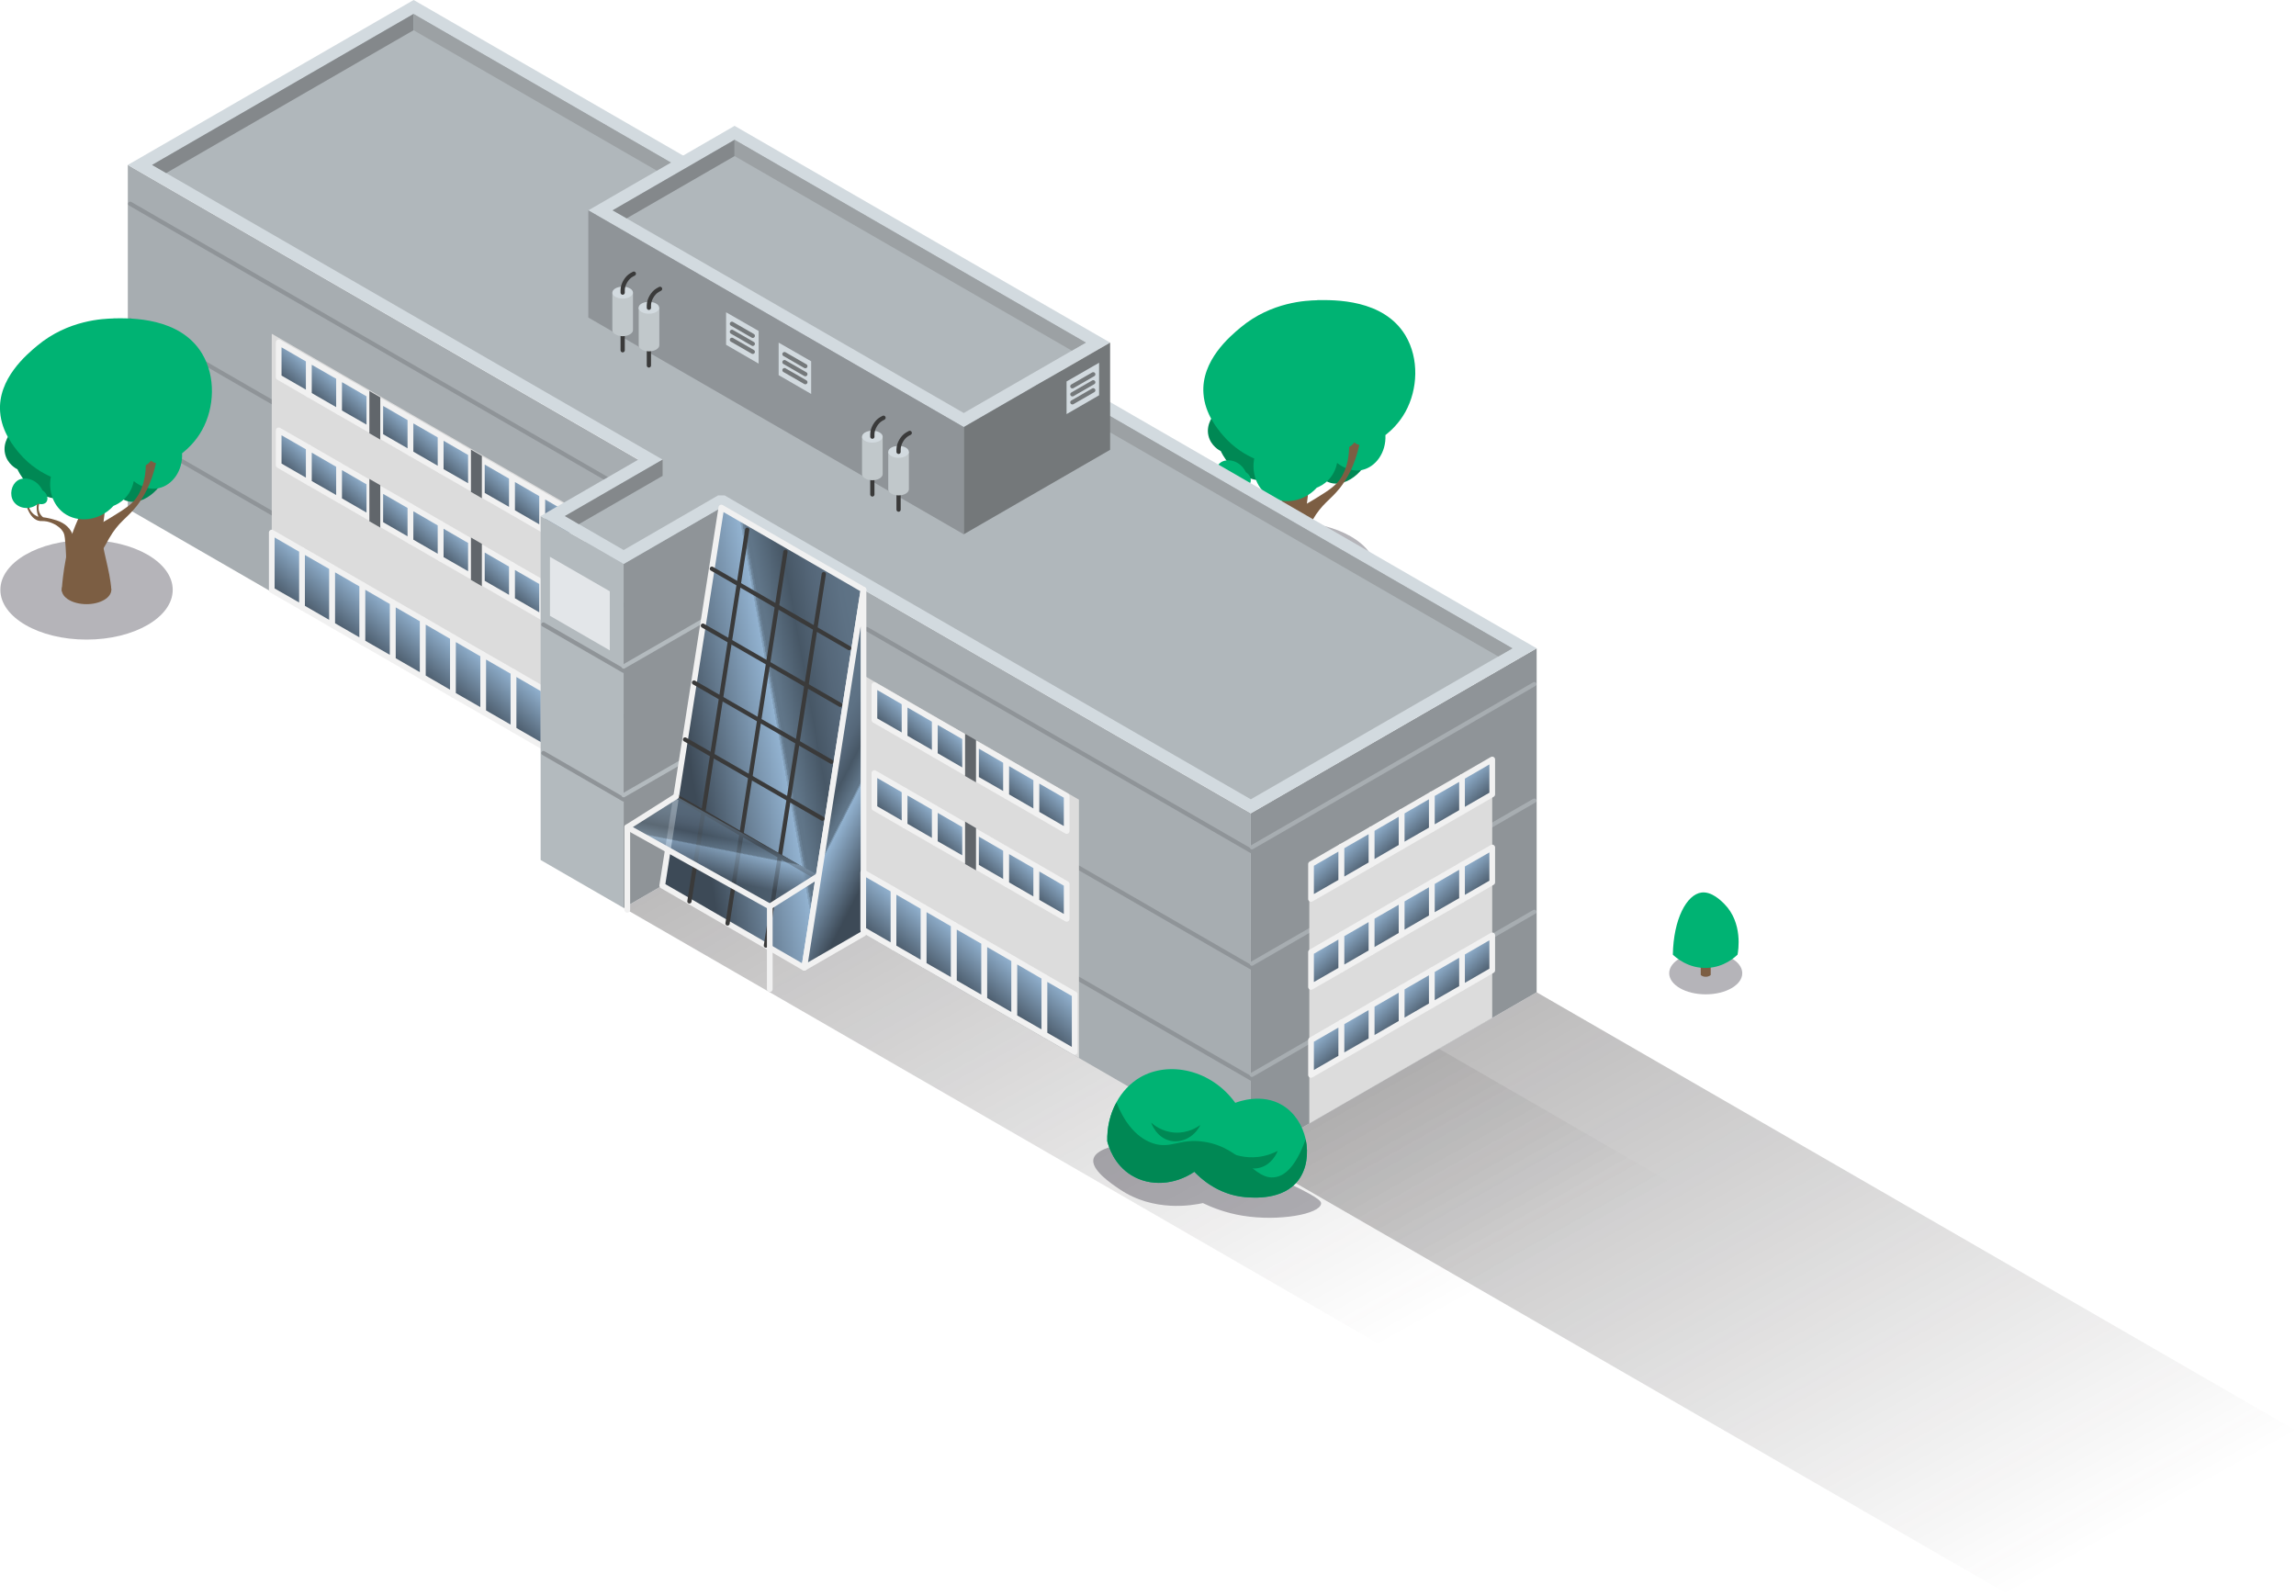 <?xml version="1.0" encoding="UTF-8"?><svg xmlns="http://www.w3.org/2000/svg" xmlns:xlink="http://www.w3.org/1999/xlink" viewBox="0 0 189.16 131.47"><defs><style>.cls-1,.cls-2,.cls-3,.cls-4,.cls-5,.cls-6,.cls-7{fill:none;}.cls-8{fill:url(#linear-gradient-2);}.cls-8,.cls-9,.cls-10{mix-blend-mode:soft-light;opacity:.3;}.cls-11{fill:url(#linear-gradient-35);}.cls-11,.cls-12,.cls-13,.cls-14,.cls-15,.cls-16,.cls-17,.cls-18,.cls-19,.cls-20,.cls-21,.cls-22,.cls-23,.cls-24,.cls-25,.cls-26,.cls-27,.cls-28,.cls-29,.cls-30,.cls-31,.cls-32,.cls-33,.cls-34,.cls-35,.cls-36,.cls-37,.cls-38,.cls-39,.cls-40,.cls-41,.cls-42,.cls-43,.cls-44,.cls-45,.cls-46,.cls-47,.cls-2,.cls-48,.cls-49,.cls-50,.cls-51,.cls-52,.cls-53,.cls-54,.cls-55,.cls-56,.cls-57,.cls-58,.cls-59,.cls-60,.cls-61,.cls-62,.cls-63,.cls-64,.cls-65,.cls-66,.cls-67,.cls-68,.cls-69,.cls-70,.cls-71,.cls-72,.cls-73,.cls-74,.cls-75,.cls-76,.cls-77,.cls-78,.cls-79,.cls-80{stroke-linejoin:round;}.cls-11,.cls-12,.cls-13,.cls-14,.cls-15,.cls-16,.cls-17,.cls-18,.cls-19,.cls-20,.cls-21,.cls-22,.cls-23,.cls-24,.cls-25,.cls-26,.cls-27,.cls-28,.cls-29,.cls-30,.cls-31,.cls-32,.cls-33,.cls-34,.cls-35,.cls-36,.cls-37,.cls-38,.cls-39,.cls-40,.cls-41,.cls-42,.cls-43,.cls-44,.cls-45,.cls-46,.cls-47,.cls-2,.cls-48,.cls-49,.cls-50,.cls-51,.cls-52,.cls-53,.cls-54,.cls-55,.cls-56,.cls-57,.cls-58,.cls-59,.cls-60,.cls-61,.cls-62,.cls-63,.cls-64,.cls-65,.cls-66,.cls-67,.cls-68,.cls-69,.cls-70,.cls-71,.cls-72,.cls-73,.cls-74,.cls-75,.cls-76,.cls-77,.cls-78,.cls-79,.cls-80,.cls-3,.cls-4,.cls-5,.cls-6,.cls-7{stroke-linecap:round;}.cls-11,.cls-12,.cls-13,.cls-14,.cls-15,.cls-16,.cls-17,.cls-18,.cls-19,.cls-20,.cls-21,.cls-22,.cls-23,.cls-24,.cls-25,.cls-26,.cls-27,.cls-28,.cls-29,.cls-30,.cls-31,.cls-32,.cls-33,.cls-34,.cls-35,.cls-36,.cls-37,.cls-38,.cls-39,.cls-40,.cls-41,.cls-42,.cls-43,.cls-44,.cls-45,.cls-46,.cls-47,.cls-48,.cls-49,.cls-50,.cls-51,.cls-52,.cls-53,.cls-54,.cls-55,.cls-56,.cls-57,.cls-58,.cls-59,.cls-60,.cls-61,.cls-62,.cls-63,.cls-64,.cls-65,.cls-66,.cls-67,.cls-68,.cls-69,.cls-70,.cls-71,.cls-72,.cls-73,.cls-74,.cls-75,.cls-76,.cls-77,.cls-78,.cls-79{stroke:#f1f1f1;stroke-width:.47px;}.cls-12{fill:url(#linear-gradient-29);}.cls-13{fill:url(#linear-gradient-38);}.cls-14{fill:url(#linear-gradient-39);}.cls-15{fill:url(#linear-gradient-33);}.cls-16{fill:url(#linear-gradient-30);}.cls-17{fill:url(#linear-gradient-36);}.cls-18{fill:url(#linear-gradient-37);}.cls-19{fill:url(#linear-gradient-34);}.cls-20{fill:url(#linear-gradient-28);}.cls-21{fill:url(#linear-gradient-32);}.cls-22{fill:url(#linear-gradient-25);}.cls-23{fill:url(#linear-gradient-14);}.cls-24{fill:url(#linear-gradient-21);}.cls-25{fill:url(#linear-gradient-10);}.cls-26{fill:url(#linear-gradient-20);}.cls-27{fill:url(#linear-gradient-23);}.cls-28{fill:url(#linear-gradient-17);}.cls-29{fill:url(#linear-gradient-15);}.cls-30{fill:url(#linear-gradient-22);}.cls-31{fill:url(#linear-gradient-18);}.cls-32{fill:url(#linear-gradient-11);}.cls-33{fill:url(#linear-gradient-13);}.cls-34{fill:url(#linear-gradient-12);}.cls-35{fill:url(#linear-gradient-19);}.cls-36{fill:url(#linear-gradient-16);}.cls-37{fill:url(#linear-gradient-27);}.cls-38{fill:url(#linear-gradient-24);}.cls-39{fill:url(#linear-gradient-26);}.cls-40{fill:url(#linear-gradient-5);}.cls-41{fill:url(#linear-gradient-4);}.cls-42{fill:url(#linear-gradient-6);}.cls-43{fill:url(#linear-gradient-7);}.cls-44{fill:url(#linear-gradient-3);}.cls-45{fill:url(#linear-gradient-8);}.cls-46{fill:url(#linear-gradient-9);}.cls-47{fill:url(#linear-gradient-31);fill-opacity:.71;}.cls-81{fill:#00b373;}.cls-82{fill:#008854;}.cls-83{fill:#e3e6e9;}.cls-84{fill:#74787a;}.cls-85{fill:#84888b;}.cls-86{fill:#9ca1a4;}.cls-87{fill:#8f9498;}.cls-88{fill:#b3babe;}.cls-89{fill:#c1c8cb;}.cls-90{fill:#d2dadf;}.cls-91{fill:#b0b7bb;}.cls-92{fill:#bdc5cb;}.cls-93{fill:#a7adb1;}.cls-94{fill:#dcdcdc;}.cls-95{fill:#61666b;}.cls-96{fill:#7c5e43;}.cls-2,.cls-80,.cls-3,.cls-4,.cls-5,.cls-6,.cls-7{stroke-width:.35px;}.cls-2,.cls-80,.cls-4{stroke:#3a3a3a;}.cls-9{fill:#070614;}.cls-48{fill:url(#linear-gradient-52);}.cls-49{fill:url(#linear-gradient-51);}.cls-50{fill:url(#linear-gradient-50);}.cls-51{fill:url(#linear-gradient-69);}.cls-52{fill:url(#linear-gradient-66);}.cls-53{fill:url(#linear-gradient-67);}.cls-54{fill:url(#linear-gradient-65);}.cls-55{fill:url(#linear-gradient-64);}.cls-56{fill:url(#linear-gradient-63);}.cls-57{fill:url(#linear-gradient-68);}.cls-58{fill:url(#linear-gradient-71);}.cls-59{fill:url(#linear-gradient-70);}.cls-60{fill:url(#linear-gradient-62);}.cls-61{fill:url(#linear-gradient-60);}.cls-62{fill:url(#linear-gradient-61);}.cls-63{fill:url(#linear-gradient-58);}.cls-64{fill:url(#linear-gradient-53);}.cls-65{fill:url(#linear-gradient-56);}.cls-66{fill:url(#linear-gradient-54);}.cls-67{fill:url(#linear-gradient-55);}.cls-68{fill:url(#linear-gradient-57);}.cls-69{fill:url(#linear-gradient-59);}.cls-70{fill:url(#linear-gradient-42);}.cls-71{fill:url(#linear-gradient-43);}.cls-72{fill:url(#linear-gradient-41);}.cls-73{fill:url(#linear-gradient-40);}.cls-74{fill:url(#linear-gradient-49);}.cls-75{fill:url(#linear-gradient-45);}.cls-76{fill:url(#linear-gradient-48);}.cls-77{fill:url(#linear-gradient-47);}.cls-78{fill:url(#linear-gradient-46);}.cls-79{fill:url(#linear-gradient-44);}.cls-10{fill:url(#linear-gradient);}.cls-80{fill:#607588;}.cls-97{isolation:isolate;}.cls-3{stroke:#a7adb1;}.cls-3,.cls-4,.cls-5,.cls-6,.cls-7{stroke-miterlimit:10;}.cls-5{stroke:#8f9498;}.cls-6{stroke:#b3babe;}.cls-7{stroke:#74787a;}</style><linearGradient id="linear-gradient" x1="130.81" y1="79.39" x2="161.4" y2="133.84" gradientUnits="userSpaceOnUse"><stop offset="0" stop-color="#231f20"/><stop offset="1" stop-color="#231f20" stop-opacity="0"/></linearGradient><linearGradient id="linear-gradient-2" x1="79.14" y1="58.85" x2="109.72" y2="113.3" xlink:href="#linear-gradient"/><linearGradient id="linear-gradient-3" x1="12.98" y1="101.2" x2="15.99" y2="90.21" gradientTransform="translate(21.66 -67.67) rotate(30) skewX(30)" gradientUnits="userSpaceOnUse"><stop offset="0" stop-color="#3d4a57"/><stop offset=".24" stop-color="#6b8298"/><stop offset=".45" stop-color="#92b2d0"/><stop offset=".45" stop-color="#89a7c3"/><stop offset=".46" stop-color="#7a95ad"/><stop offset=".46" stop-color="#6e869c"/><stop offset=".47" stop-color="#667c90"/><stop offset=".47" stop-color="#617689"/><stop offset=".49" stop-color="#607588"/><stop offset=".63" stop-color="#475766"/><stop offset=".63" stop-color="#475766"/><stop offset=".75" stop-color="#556779"/><stop offset=".87" stop-color="#5d7184"/><stop offset="1" stop-color="#607588"/></linearGradient><linearGradient id="linear-gradient-4" x1="15.86" y1="101.2" x2="18.86" y2="90.21" xlink:href="#linear-gradient-3"/><linearGradient id="linear-gradient-5" x1="18.73" y1="101.2" x2="21.73" y2="90.21" xlink:href="#linear-gradient-3"/><linearGradient id="linear-gradient-6" x1="4.36" y1="101.2" x2="7.36" y2="90.21" xlink:href="#linear-gradient-3"/><linearGradient id="linear-gradient-7" x1="1.49" x2="4.49" y2="90.21" xlink:href="#linear-gradient-3"/><linearGradient id="linear-gradient-8" x1="7.24" y1="101.2" x2="10.24" y2="90.21" xlink:href="#linear-gradient-3"/><linearGradient id="linear-gradient-9" x1="10.11" y1="101.2" x2="13.11" y2="90.21" xlink:href="#linear-gradient-3"/><linearGradient id="linear-gradient-10" x1="24.48" y1="101.2" x2="27.48" y2="90.21" xlink:href="#linear-gradient-3"/><linearGradient id="linear-gradient-11" x1="21.6" y1="101.2" x2="24.61" y2="90.21" xlink:href="#linear-gradient-3"/><linearGradient id="linear-gradient-12" x1="2.41" y1="85.58" x2="4.42" y2="78.21" xlink:href="#linear-gradient-3"/><linearGradient id="linear-gradient-13" x1="5.29" y1="85.58" x2="7.3" y2="78.21" xlink:href="#linear-gradient-3"/><linearGradient id="linear-gradient-14" x1="8.16" y1="85.58" x2="10.17" y2="78.21" xlink:href="#linear-gradient-3"/><linearGradient id="linear-gradient-15" x1="12.08" y1="85.58" x2="14.09" y2="78.21" xlink:href="#linear-gradient-3"/><linearGradient id="linear-gradient-16" x1="14.95" y1="85.58" x2="16.96" y2="78.21" xlink:href="#linear-gradient-3"/><linearGradient id="linear-gradient-17" x1="17.82" y1="85.58" x2="19.83" y2="78.21" xlink:href="#linear-gradient-3"/><linearGradient id="linear-gradient-18" x1="2.41" y1="91.85" x2="4.42" y2="84.49" xlink:href="#linear-gradient-3"/><linearGradient id="linear-gradient-19" x1="5.29" y1="91.85" x2="7.3" y2="84.49" xlink:href="#linear-gradient-3"/><linearGradient id="linear-gradient-20" x1="8.16" y1="91.85" x2="10.17" y2="84.49" xlink:href="#linear-gradient-3"/><linearGradient id="linear-gradient-21" x1="12.08" y1="91.85" x2="14.09" y2="84.49" xlink:href="#linear-gradient-3"/><linearGradient id="linear-gradient-22" x1="14.95" y1="91.85" x2="16.96" y2="84.49" xlink:href="#linear-gradient-3"/><linearGradient id="linear-gradient-23" x1="17.82" y1="91.85" x2="19.83" y2="84.49" xlink:href="#linear-gradient-3"/><linearGradient id="linear-gradient-24" x1="21.74" y1="91.85" x2="23.75" y2="84.49" xlink:href="#linear-gradient-3"/><linearGradient id="linear-gradient-25" x1="24.61" y1="91.85" x2="26.62" y2="84.49" xlink:href="#linear-gradient-3"/><linearGradient id="linear-gradient-26" x1="27.49" y1="91.85" x2="29.5" y2="84.49" xlink:href="#linear-gradient-3"/><linearGradient id="linear-gradient-27" x1="21.74" y1="85.58" x2="23.75" y2="78.21" xlink:href="#linear-gradient-3"/><linearGradient id="linear-gradient-28" x1="24.61" y1="85.58" x2="26.62" y2="78.21" xlink:href="#linear-gradient-3"/><linearGradient id="linear-gradient-29" x1="27.49" y1="85.58" x2="29.5" y2="78.21" xlink:href="#linear-gradient-3"/><linearGradient id="linear-gradient-30" x1="56.64" y1="61.89" x2="73.27" y2="58.91" gradientTransform="matrix(1, 0, 0, 1, 0, 0)" xlink:href="#linear-gradient-3"/><linearGradient id="linear-gradient-31" x1="59.11" y1="72.47" x2="60.16" y2="67.13" gradientTransform="matrix(1, 0, 0, 1, 0, 0)" xlink:href="#linear-gradient-3"/><linearGradient id="linear-gradient-32" x1="51.27" y1="73.65" x2="52.21" y2="68.84" gradientTransform="matrix(1, 0, 0, 1, 0, 0)" xlink:href="#linear-gradient-3"/><linearGradient id="linear-gradient-33" x1="63" y1="80.19" x2="63.95" y2="75.38" gradientTransform="matrix(1, 0, 0, 1, 0, 0)" xlink:href="#linear-gradient-3"/><linearGradient id="linear-gradient-34" x1="74.12" y1="66.93" x2="66.49" y2="63.03" gradientTransform="matrix(1, 0, 0, 1, 0, 0)" xlink:href="#linear-gradient-3"/><linearGradient id="linear-gradient-35" x1="59.08" y1="85.5" x2="61.09" y2="78.13" xlink:href="#linear-gradient-3"/><linearGradient id="linear-gradient-36" x1="61.96" y1="85.5" x2="63.97" y2="78.13" xlink:href="#linear-gradient-3"/><linearGradient id="linear-gradient-37" x1="64.83" y1="85.5" x2="66.84" y2="78.13" xlink:href="#linear-gradient-3"/><linearGradient id="linear-gradient-38" x1="68.75" y1="85.5" x2="70.76" y2="78.13" xlink:href="#linear-gradient-3"/><linearGradient id="linear-gradient-39" x1="71.62" y1="85.5" x2="73.63" y2="78.13" xlink:href="#linear-gradient-3"/><linearGradient id="linear-gradient-40" x1="74.49" y1="85.5" x2="76.5" y2="78.13" xlink:href="#linear-gradient-3"/><linearGradient id="linear-gradient-41" x1="59.08" y1="91.77" x2="61.09" y2="84.41" xlink:href="#linear-gradient-3"/><linearGradient id="linear-gradient-42" x1="61.96" y1="91.77" x2="63.97" y2="84.41" xlink:href="#linear-gradient-3"/><linearGradient id="linear-gradient-43" x1="64.83" y1="91.77" x2="66.84" y2="84.41" xlink:href="#linear-gradient-3"/><linearGradient id="linear-gradient-44" x1="68.75" y1="91.77" x2="70.76" y2="84.41" xlink:href="#linear-gradient-3"/><linearGradient id="linear-gradient-45" x1="71.62" y1="91.77" x2="73.63" y2="84.41" xlink:href="#linear-gradient-3"/><linearGradient id="linear-gradient-46" x1="74.49" y1="91.77" x2="76.5" y2="84.41" xlink:href="#linear-gradient-3"/><linearGradient id="linear-gradient-47" x1="169.79" y1="49.14" x2="171.8" y2="41.78" gradientTransform="translate(269.2 -67.67) rotate(150) scale(1 -1) skewX(30)" xlink:href="#linear-gradient-3"/><linearGradient id="linear-gradient-48" x1="172.67" y1="49.14" x2="174.68" y2="41.78" gradientTransform="translate(269.2 -67.67) rotate(150) scale(1 -1) skewX(30)" xlink:href="#linear-gradient-3"/><linearGradient id="linear-gradient-49" x1="175.54" y1="49.14" x2="177.55" y2="41.78" gradientTransform="translate(269.2 -67.67) rotate(150) scale(1 -1) skewX(30)" xlink:href="#linear-gradient-3"/><linearGradient id="linear-gradient-50" x1="169.79" y1="42.86" x2="171.8" y2="35.5" gradientTransform="translate(269.2 -67.67) rotate(150) scale(1 -1) skewX(30)" xlink:href="#linear-gradient-3"/><linearGradient id="linear-gradient-51" x1="172.67" y1="42.86" x2="174.68" y2="35.5" gradientTransform="translate(269.2 -67.67) rotate(150) scale(1 -1) skewX(30)" xlink:href="#linear-gradient-3"/><linearGradient id="linear-gradient-52" x1="175.54" y1="42.86" x2="177.55" y2="35.5" gradientTransform="translate(269.2 -67.67) rotate(150) scale(1 -1) skewX(30)" xlink:href="#linear-gradient-3"/><linearGradient id="linear-gradient-53" x1="178.41" y1="49.14" x2="180.42" y2="41.78" gradientTransform="translate(269.2 -67.67) rotate(150) scale(1 -1) skewX(30)" xlink:href="#linear-gradient-3"/><linearGradient id="linear-gradient-54" x1="181.29" y1="49.14" x2="183.3" y2="41.78" gradientTransform="translate(269.2 -67.67) rotate(150) scale(1 -1) skewX(30)" xlink:href="#linear-gradient-3"/><linearGradient id="linear-gradient-55" x1="184.16" y1="49.14" x2="186.17" y2="41.78" gradientTransform="translate(269.2 -67.67) rotate(150) scale(1 -1) skewX(30)" xlink:href="#linear-gradient-3"/><linearGradient id="linear-gradient-56" x1="178.41" y1="42.86" x2="180.42" y2="35.5" gradientTransform="translate(269.2 -67.67) rotate(150) scale(1 -1) skewX(30)" xlink:href="#linear-gradient-3"/><linearGradient id="linear-gradient-57" x1="181.29" y1="42.86" x2="183.3" y2="35.5" gradientTransform="translate(269.2 -67.67) rotate(150) scale(1 -1) skewX(30)" xlink:href="#linear-gradient-3"/><linearGradient id="linear-gradient-58" x1="184.16" y1="42.86" x2="186.17" y2="35.5" gradientTransform="translate(269.2 -67.67) rotate(150) scale(1 -1) skewX(30)" xlink:href="#linear-gradient-3"/><linearGradient id="linear-gradient-59" x1="169.79" y1="55.42" x2="171.8" y2="48.05" gradientTransform="translate(269.2 -67.67) rotate(150) scale(1 -1) skewX(30)" xlink:href="#linear-gradient-3"/><linearGradient id="linear-gradient-60" x1="172.67" y1="55.42" x2="174.68" y2="48.05" gradientTransform="translate(269.2 -67.67) rotate(150) scale(1 -1) skewX(30)" xlink:href="#linear-gradient-3"/><linearGradient id="linear-gradient-61" x1="175.54" y1="55.42" x2="177.55" y2="48.05" gradientTransform="translate(269.2 -67.67) rotate(150) scale(1 -1) skewX(30)" xlink:href="#linear-gradient-3"/><linearGradient id="linear-gradient-62" x1="178.41" y1="55.42" x2="180.42" y2="48.05" gradientTransform="translate(269.2 -67.67) rotate(150) scale(1 -1) skewX(30)" xlink:href="#linear-gradient-3"/><linearGradient id="linear-gradient-63" x1="181.29" y1="55.42" x2="183.3" y2="48.05" gradientTransform="translate(269.2 -67.67) rotate(150) scale(1 -1) skewX(30)" xlink:href="#linear-gradient-3"/><linearGradient id="linear-gradient-64" x1="184.16" y1="55.42" x2="186.17" y2="48.05" gradientTransform="translate(269.2 -67.67) rotate(150) scale(1 -1) skewX(30)" xlink:href="#linear-gradient-3"/><linearGradient id="linear-gradient-65" x1="69.25" y1="101.08" x2="72.25" y2="90.09" xlink:href="#linear-gradient-3"/><linearGradient id="linear-gradient-66" x1="72.13" y1="101.08" x2="75.13" y2="90.09" xlink:href="#linear-gradient-3"/><linearGradient id="linear-gradient-67" x1="75" y1="101.08" x2="78" y2="90.09" xlink:href="#linear-gradient-3"/><linearGradient id="linear-gradient-68" x1="60.63" y1="101.08" x2="63.63" y2="90.09" xlink:href="#linear-gradient-3"/><linearGradient id="linear-gradient-69" x1="57.76" y1="101.08" x2="60.76" y2="90.09" xlink:href="#linear-gradient-3"/><linearGradient id="linear-gradient-70" x1="63.51" y1="101.08" x2="66.51" y2="90.09" xlink:href="#linear-gradient-3"/><linearGradient id="linear-gradient-71" x1="66.38" y1="101.08" x2="69.38" y2="90.09" xlink:href="#linear-gradient-3"/></defs><g class="cls-97"><g id="Layer_2"><g id="Asset_og_bygg"><g><polygon class="cls-10" points="126.6 81.76 103.05 95.35 165.62 131.47 189.16 117.88 126.6 81.76"/><polygon class="cls-8" points="74.92 61.22 51.38 74.81 113.94 110.93 137.48 97.34 74.92 61.22"/><g><ellipse class="cls-9" cx="106.27" cy="47.1" rx="7.1" ry="4.1"/><g><path class="cls-82" d="M100.07,34.1s-.75,.8-.51,1.8c.2,.85,.92,1.22,1.02,1.27,.04,.09,.95,2.14,3.12,2.41,1.6,.2,3.2-.64,4-2.12,.38,1.26,1.17,2.22,2.12,2.37,1.57,.24,3.32-1.79,3.1-3.17-.36-2.16-5.66-3.37-9.66-3.11-1.34,.09-2.44,.34-3.19,.55Z"/><ellipse class="cls-96" cx="106.27" cy="47.1" rx="2.04" ry="1.18"/><path class="cls-96" d="M104.23,47.1s.16-2.99,1.11-5.28c.95-2.28,2.12-4.47,2.12-6.43s1.08-5.45,1.73-6.46c0,0-1.46,4.83-1.01,7.18,.3,1.54-.49,4.08-.62,6.59-.05,.88,.66,2.82,.75,4.4l-2.04,.4-2.03-.27"/><path class="cls-81" d="M108.49,24.74c-.81,.02-3.73,.11-6.29,2.25-.85,.71-3.26,2.72-3.05,5.45,.12,1.67,1.17,2.91,1.56,3.38,.93,1.11,2,1.69,2.62,1.96-.22,1.17,.19,2.33,1.05,2.98,1.15,.86,2.97,.68,4.11-.58,.23-.09,.6-.27,.94-.62,.53-.54,.68-1.16,.73-1.42,.13,.11,1.01,.81,2.07,.58,1.12-.25,1.98-1.44,1.91-2.87,.46-.36,1.13-.98,1.65-1.92,1.02-1.85,1.14-4.38,0-6.29-1.81-3.01-5.86-2.93-7.3-2.91Z"/><g><path class="cls-96" d="M101.19,39.76c.29,1.14,.71,1.51,1.07,1.63,.27,.09,.36,0,.76,.08,.14,.03,1,.24,1.36,.93,.1,.2,.12,.54,.17,1.23,.03,.42,.04,.77,.04,1,.14-.16,.34-.43,.47-.81,.09-.25,.23-.65,.11-1.13-.17-.68-.75-1.03-.9-1.11-.29-.17-.6-.25-.98-.35-.24-.06-.45-.09-.6-.11-.09-.07-.23-.21-.31-.42-.19-.5,.11-.97,.15-1.02-.1,.03-.19,.06-.29,.09-.05,.17-.09,.42-.07,.73,.02,.24,.08,.44,.13,.58-.07-.02-.48-.17-.7-.61-.22-.44-.09-.84-.06-.92-.12,.06-.24,.12-.36,.18Z"/><path class="cls-81" d="M100.57,38.11c-.49,.33-.68,1.15-.31,1.71,.4,.6,1.36,.75,2.02,.18,.26,.08,.54,.04,.67-.12,.19-.23,.12-.72-.31-.98-.45-.94-1.5-1.19-2.08-.79Z"/></g><path class="cls-96" d="M111.99,36.67c-.38,1.71-1.03,2.82-1.6,3.54-.83,1.04-1.46,1.26-2.26,2.65-.33,.58-.63,1.27-.94,1.22-.26-.04-.4-.6-.47-.87-.13-.5-.08-.92-.04-1.17,.3-.15,.74-.39,1.26-.7,.93-.56,1.69-1.01,2.17-1.5,.27-.28,1.01-1.15,1.04-3.01,.26-.14,.4-.34,.42-.38,.07,.05,.22,.17,.42,.21Z"/></g></g><g><ellipse class="cls-9" cx="140.53" cy="80.19" rx="3.01" ry="1.74"/><path class="cls-96" d="M140.94,80.33s-.11,.15-.41,.15-.41-.15-.41-.15v-1.66h.82v1.66Z"/><path class="cls-81" d="M137.82,78.67c.05-2.94,1.14-4.98,2.37-5.13,.83-.1,1.6,.67,1.87,.94,1.55,1.56,1.15,3.88,1.09,4.18-.22,.21-1.09,1.02-2.46,1.09-1.62,.09-2.69-.92-2.87-1.09Z"/></g><g><polygon class="cls-92" points="56.24 39.99 63.09 43.94 55.03 48.59 48.19 44.64 56.24 39.99"/><polygon class="cls-87" points="126.6 53.42 126.6 81.76 103.05 95.35 103.05 67.01 126.6 53.42"/><polygon class="cls-93" points="103.05 67.01 59.43 41.82 59.43 70.16 103.05 95.35 103.05 67.01"/><g><line class="cls-5" x1="71.41" y1="51.83" x2="103.14" y2="70.15"/><line class="cls-5" x1="71.41" y1="61.42" x2="103.14" y2="79.74"/><line class="cls-5" x1="71.41" y1="70.58" x2="103.14" y2="88.9"/></g><polygon class="cls-93" points="56.24 39.99 10.53 13.59 10.53 41.93 56.24 68.33 56.24 39.99"/><g><line class="cls-5" x1="10.73" y1="16.79" x2="51.73" y2="40.46"/><line class="cls-5" x1="10.73" y1="26.38" x2="51.73" y2="50.05"/><line class="cls-5" x1="10.73" y1="35.54" x2="51.73" y2="59.21"/></g><polygon class="cls-94" points="59.43 48.88 88.89 65.89 88.89 87.17 59.43 70.16 59.43 48.88"/><polygon class="cls-94" points="22.39 27.5 50.13 43.51 48.19 44.64 48.19 63.68 22.39 48.78 22.39 27.5"/><g><g><polygon class="cls-44" points="34.84 55.8 32.35 54.36 32.35 49.63 34.84 51.06 34.84 55.8"/><polygon class="cls-41" points="37.32 57.24 34.84 55.8 34.84 51.06 37.32 52.5 37.32 57.24"/><polygon class="cls-40" points="39.81 58.67 37.32 57.24 37.32 52.5 39.81 53.94 39.81 58.67"/></g><g><polygon class="cls-42" points="27.37 51.49 24.88 50.05 24.88 45.32 27.37 46.75 27.37 51.49"/><polygon class="cls-43" points="24.88 50.05 22.39 48.62 22.39 43.88 24.88 45.32 24.88 50.05"/><polygon class="cls-45" points="29.86 52.93 27.37 51.49 27.37 46.75 29.86 48.19 29.86 52.93"/><polygon class="cls-46" points="32.35 54.36 29.86 52.93 29.86 48.19 32.35 49.63 32.35 54.36"/></g></g><g><polygon class="cls-25" points="44.79 61.55 42.3 60.11 42.3 55.37 44.79 56.81 44.79 61.55"/><polygon class="cls-32" points="42.3 60.11 39.81 58.67 39.81 53.94 42.3 55.37 42.3 60.11"/></g><g><g><g><polygon class="cls-34" points="25.45 32.52 22.96 31.08 22.96 28.21 25.45 29.65 25.45 32.52"/><polygon class="cls-33" points="27.94 33.96 25.45 32.52 25.45 29.65 27.94 31.08 27.94 33.96"/><polygon class="cls-23" points="30.43 35.39 27.94 33.96 27.94 31.08 30.43 32.52 30.43 35.39"/><polygon class="cls-1" points="29.53 35.18 30.43 35.7 30.43 32.22 29.53 31.69 29.53 35.18"/></g><g><polygon class="cls-29" points="33.82 37.35 31.33 35.91 31.33 33.04 33.82 34.48 33.82 37.35"/><polygon class="cls-36" points="36.31 38.79 33.82 37.35 33.82 34.48 36.31 35.91 36.31 38.79"/><polygon class="cls-28" points="38.8 40.22 36.31 38.79 36.31 35.91 38.8 37.35 38.8 40.22"/><polygon class="cls-95" points="30.43 35.7 31.33 36.22 31.33 32.74 30.43 32.22 30.43 35.7"/><polygon class="cls-1" points="37.9 40.01 38.8 40.53 38.8 37.05 37.9 36.53 37.9 40.01"/></g></g><g><g><polygon class="cls-31" points="25.45 39.77 22.96 38.33 22.96 35.46 25.45 36.89 25.45 39.77"/><polygon class="cls-35" points="27.94 41.2 25.45 39.77 25.45 36.89 27.94 38.33 27.94 41.2"/><polygon class="cls-26" points="30.43 42.64 27.94 41.2 27.94 38.33 30.43 39.77 30.43 42.64"/><polygon class="cls-1" points="29.53 42.42 30.43 42.95 30.43 39.46 29.53 38.94 29.53 42.42"/></g><g><polygon class="cls-24" points="33.82 44.6 31.33 43.16 31.33 40.29 33.82 41.72 33.82 44.6"/><polygon class="cls-30" points="36.31 46.04 33.82 44.6 33.82 41.72 36.31 43.16 36.31 46.04"/><polygon class="cls-27" points="38.8 47.47 36.31 46.04 36.31 43.16 38.8 44.6 38.8 47.47"/><polygon class="cls-95" points="30.43 42.95 31.33 43.47 31.33 39.98 30.43 39.46 30.43 42.95"/><polygon class="cls-1" points="37.9 47.26 38.8 47.78 38.8 44.29 37.9 43.77 37.9 47.26"/></g></g><g><polygon class="cls-38" points="42.19 49.43 39.7 47.99 39.7 45.12 42.19 46.56 42.19 49.43"/><polygon class="cls-22" points="44.68 50.87 42.19 49.43 42.19 46.56 44.68 47.99 44.68 50.87"/><polygon class="cls-39" points="47.17 52.3 44.68 50.87 44.68 47.99 47.17 49.43 47.17 52.3"/><polygon class="cls-95" points="38.8 47.78 39.7 48.3 39.7 44.81 38.8 44.29 38.8 47.78"/><polygon class="cls-1" points="46.26 52.09 47.17 52.61 47.17 49.13 46.26 48.6 46.26 52.09"/></g><g><polygon class="cls-37" points="42.19 42.18 39.7 40.75 39.7 37.87 42.19 39.31 42.19 42.18"/><polygon class="cls-20" points="44.68 43.62 42.19 42.18 42.19 39.31 44.68 40.75 44.68 43.62"/><polygon class="cls-12" points="47.17 45.06 44.68 43.62 44.68 40.75 47.17 42.18 47.17 45.06"/><polygon class="cls-95" points="38.8 40.53 39.7 41.05 39.7 37.57 38.8 37.05 38.8 40.53"/><polygon class="cls-1" points="46.26 44.84 47.17 45.36 47.17 41.88 46.26 41.36 46.26 44.84"/></g></g><g><g><polygon class="cls-88" points="44.54 42.52 51.38 46.47 51.38 74.81 44.54 70.86 44.54 42.52"/><g><line class="cls-5" x1="44.77" y1="51.46" x2="51.38" y2="55.27"/><line class="cls-5" x1="44.77" y1="62.05" x2="51.38" y2="65.87"/></g><polygon class="cls-87" points="59.43 41.82 51.38 46.47 51.38 74.81 59.43 70.16 59.43 41.82"/><g><line class="cls-6" x1="57.99" y1="51.11" x2="51.38" y2="54.92"/><line class="cls-6" x1="57.99" y1="61.71" x2="51.38" y2="65.52"/></g></g><polygon class="cls-90" points="126.6 53.42 103.06 67.01 63.08 43.94 59.43 41.82 59.42 41.82 51.38 46.47 44.54 42.52 52.59 37.87 10.53 13.59 34.08 0 126.6 53.42"/><polygon class="cls-91" points="63.58 43.07 59.7 40.82 59.16 40.82 58.92 40.96 51.38 45.32 46.54 42.52 54.59 37.87 12.53 13.59 34.07 1.15 124.6 53.42 103.05 65.86 63.58 43.07"/></g><polygon class="cls-16" points="71.14 48.59 66.26 79.74 54.56 72.97 59.43 41.82 71.14 48.59"/><line class="cls-80" x1="58.65" y1="46.86" x2="69.96" y2="53.4"/><line class="cls-80" x1="57.91" y1="51.55" x2="69.23" y2="58.08"/><line class="cls-80" x1="57.18" y1="56.24" x2="68.5" y2="62.77"/><line class="cls-80" x1="56.44" y1="60.93" x2="67.76" y2="67.46"/><line class="cls-80" x1="55.71" y1="65.61" x2="67.03" y2="72.15"/><g><line class="cls-80" x1="56.8" y1="74.27" x2="61.56" y2="43.65"/><line class="cls-80" x1="59.94" y1="76.09" x2="64.71" y2="45.47"/><line class="cls-80" x1="63.1" y1="77.91" x2="67.87" y2="47.3"/></g><polyline class="cls-47" points="67.45 72.15 63.42 74.69 51.68 68.16 55.71 65.61"/><line class="cls-21" x1="51.68" y1="68.16" x2="51.68" y2="74.97"/><line class="cls-15" x1="63.42" y1="74.69" x2="63.42" y2="81.5"/><polygon class="cls-19" points="66.26 79.74 71.14 76.92 71.14 48.59 66.26 79.74"/><line class="cls-3" x1="126.41" y1="56.37" x2="103.14" y2="69.81"/><line class="cls-3" x1="126.41" y1="65.97" x2="103.14" y2="79.4"/><line class="cls-3" x1="126.41" y1="75.13" x2="103.14" y2="88.56"/><polygon class="cls-83" points="50.24 53.59 45.31 50.74 45.31 45.88 50.24 48.72 50.24 53.59"/><g><g><polygon class="cls-11" points="74.53 60.76 72.04 59.33 72.04 56.45 74.53 57.89 74.53 60.76"/><polygon class="cls-17" points="77.02 62.2 74.53 60.76 74.53 57.89 77.02 59.33 77.02 62.2"/><polygon class="cls-18" points="79.51 63.64 77.02 62.2 77.02 59.33 79.51 60.76 79.51 63.64"/><polygon class="cls-1" points="78.61 63.42 79.51 63.94 79.51 60.46 78.61 59.94 78.61 63.42"/></g><g><polygon class="cls-13" points="82.9 65.59 80.41 64.16 80.41 61.28 82.9 62.72 82.9 65.59"/><polygon class="cls-14" points="85.39 67.03 82.9 65.59 82.9 62.72 85.39 64.16 85.39 67.03"/><polygon class="cls-73" points="87.88 68.47 85.39 67.03 85.39 64.16 87.88 65.59 87.88 68.47"/><polygon class="cls-95" points="79.51 63.94 80.41 64.46 80.41 60.98 79.51 60.46 79.51 63.94"/><polygon class="cls-1" points="86.97 68.25 87.88 68.77 87.88 65.29 86.97 64.77 86.97 68.25"/></g></g><g><g><polygon class="cls-72" points="74.53 68.01 72.04 66.57 72.04 63.7 74.53 65.14 74.53 68.01"/><polygon class="cls-70" points="77.02 69.45 74.53 68.01 74.53 65.14 77.02 66.57 77.02 69.45"/><polygon class="cls-71" points="79.51 70.88 77.02 69.45 77.02 66.57 79.51 68.01 79.51 70.88"/><polygon class="cls-1" points="78.61 70.67 79.51 71.19 79.51 67.7 78.61 67.18 78.61 70.67"/></g><g><polygon class="cls-79" points="82.9 72.84 80.41 71.4 80.41 68.53 82.9 69.97 82.9 72.84"/><polygon class="cls-75" points="85.39 74.28 82.9 72.84 82.9 69.97 85.39 71.4 85.39 74.28"/><polygon class="cls-78" points="87.88 75.71 85.39 74.28 85.39 71.4 87.88 72.84 87.88 75.71"/><polygon class="cls-95" points="79.51 71.19 80.41 71.71 80.41 68.23 79.51 67.7 79.51 71.19"/><polygon class="cls-1" points="86.97 75.5 87.88 76.02 87.88 72.54 86.97 72.01 86.97 75.5"/></g></g><polygon class="cls-94" points="122.94 62.58 122.94 83.87 107.87 92.57 107.87 71.29 122.94 62.58"/><g><g><polygon class="cls-77" points="120.45 74.14 122.94 72.7 122.94 69.83 120.45 71.26 120.45 74.14"/><polygon class="cls-76" points="117.96 75.57 120.45 74.14 120.45 71.26 117.96 72.7 117.96 75.57"/><polygon class="cls-74" points="115.47 77.01 117.96 75.57 117.96 72.7 115.47 74.14 115.47 77.01"/><polygon class="cls-1" points="116.38 76.8 115.47 77.32 115.47 73.83 116.38 73.31 116.38 76.8"/></g><g><polygon class="cls-50" points="120.45 66.89 122.94 65.45 122.94 62.58 120.45 64.02 120.45 66.89"/><polygon class="cls-49" points="117.96 68.33 120.45 66.89 120.45 64.02 117.96 65.45 117.96 68.33"/><polygon class="cls-48" points="115.47 69.76 117.96 68.33 117.96 65.45 115.47 66.89 115.47 69.76"/><polygon class="cls-1" points="116.38 69.55 115.47 70.07 115.47 66.59 116.38 66.07 116.38 69.55"/></g><g><polygon class="cls-64" points="112.99 78.45 115.47 77.01 115.47 74.14 112.99 75.57 112.99 78.45"/><polygon class="cls-66" points="110.5 79.89 112.99 78.45 112.99 75.57 110.5 77.01 110.5 79.89"/><polygon class="cls-67" points="108.01 81.32 110.5 79.89 110.5 77.01 108.01 78.45 108.01 81.32"/><polygon class="cls-1" points="108.91 81.11 108.01 81.63 108.01 78.14 108.91 77.62 108.91 81.11"/></g><g><polygon class="cls-65" points="112.99 71.2 115.47 69.76 115.47 66.89 112.99 68.33 112.99 71.2"/><polygon class="cls-68" points="110.5 72.64 112.99 71.2 112.99 68.33 110.5 69.76 110.5 72.64"/><polygon class="cls-63" points="108.01 74.07 110.5 72.64 110.5 69.76 108.01 71.2 108.01 74.07"/><polygon class="cls-1" points="108.91 73.86 108.01 74.38 108.01 70.9 108.91 70.38 108.91 73.86"/></g></g><g><g><polygon class="cls-69" points="120.45 81.39 122.94 79.95 122.94 77.07 120.45 78.51 120.45 81.39"/><polygon class="cls-61" points="117.96 82.82 120.45 81.39 120.45 78.51 117.96 79.95 117.96 82.82"/><polygon class="cls-62" points="115.47 84.26 117.96 82.82 117.96 79.95 115.47 81.39 115.47 84.26"/><polygon class="cls-1" points="116.38 84.04 115.47 84.56 115.47 81.08 116.38 80.56 116.38 84.04"/></g><g><polygon class="cls-60" points="112.99 85.7 115.47 84.26 115.47 81.39 112.99 82.82 112.99 85.7"/><polygon class="cls-56" points="110.5 87.13 112.99 85.7 112.99 82.82 110.5 84.26 110.5 87.13"/><polygon class="cls-55" points="108.01 88.57 110.5 87.13 110.5 84.26 108.01 85.7 108.01 88.57"/><polygon class="cls-1" points="108.91 88.35 108.01 88.87 108.01 85.39 108.91 84.87 108.91 88.35"/></g></g><g><g><polygon class="cls-54" points="83.57 83.8 81.08 82.36 81.08 77.62 83.57 79.06 83.57 83.8"/><polygon class="cls-52" points="86.05 85.23 83.57 83.8 83.57 79.06 86.05 80.5 86.05 85.23"/><polygon class="cls-53" points="88.54 86.67 86.05 85.23 86.05 80.5 88.54 81.93 88.54 86.67"/></g><g><polygon class="cls-57" points="76.1 79.49 73.61 78.05 73.61 73.31 76.1 74.75 76.1 79.49"/><polygon class="cls-51" points="73.61 78.05 71.12 76.61 71.12 71.88 73.61 73.31 73.61 78.05"/><polygon class="cls-59" points="78.59 80.92 76.1 79.49 76.1 74.75 78.59 76.19 78.59 80.92"/><polygon class="cls-58" points="81.08 82.36 78.59 80.92 78.59 76.19 81.08 77.62 81.08 82.36"/></g></g><polygon class="cls-85" points="34.07 2.49 13.69 14.26 12.53 13.59 34.07 1.15 34.07 2.49"/><polygon class="cls-85" points="54.59 39.21 47.69 43.19 46.54 42.52 54.59 37.87 54.59 39.21"/><polygon class="cls-86" points="124.6 53.42 123.44 54.09 34.07 2.49 34.07 1.15 124.6 53.42"/><polygon class="cls-93" points="48.47 26.16 79.4 44.02 91.46 37.06 60.52 19.2 48.47 26.16"/><polygon class="cls-90" points="48.47 17.33 79.4 35.19 91.46 28.23 60.52 10.37 48.47 17.33"/><polygon class="cls-91" points="50.47 17.33 60.52 11.52 89.46 28.23 79.4 34.03 50.47 17.33"/><polygon class="cls-85" points="60.52 12.86 51.63 17.99 50.47 17.33 60.52 11.52 60.52 12.86"/><polygon class="cls-86" points="89.46 28.23 88.3 28.89 60.52 12.86 60.52 11.52 89.46 28.23"/><polygon class="cls-84" points="91.46 28.23 91.46 37.06 79.4 44.02 79.4 35.19 91.46 28.23"/><polygon class="cls-87" points="79.4 35.19 48.47 17.33 48.47 26.16 79.4 44.02 79.4 35.19"/><g><polygon class="cls-90" points="90.55 32.57 87.87 34.12 87.87 31.43 90.55 29.89 90.55 32.57"/><line class="cls-7" x1="88.35" y1="31.83" x2="90.07" y2="30.84"/><line class="cls-7" x1="88.35" y1="32.49" x2="90.07" y2="31.5"/><line class="cls-7" x1="88.35" y1="33.15" x2="90.07" y2="32.16"/></g><g><polygon class="cls-90" points="64.15 30.91 66.83 32.46 66.83 29.77 64.15 28.23 64.15 30.91"/><line class="cls-7" x1="66.35" y1="30.17" x2="64.63" y2="29.18"/><line class="cls-7" x1="66.35" y1="30.83" x2="64.63" y2="29.84"/><line class="cls-7" x1="66.35" y1="31.49" x2="64.63" y2="30.5"/></g><g><polygon class="cls-90" points="59.82 28.41 62.5 29.96 62.5 27.27 59.82 25.73 59.82 28.41"/><line class="cls-7" x1="62.02" y1="27.67" x2="60.3" y2="26.68"/><line class="cls-7" x1="62.02" y1="28.33" x2="60.3" y2="27.34"/><line class="cls-7" x1="62.02" y1="28.99" x2="60.3" y2="28"/></g><g><g><line class="cls-4" x1="74.03" y1="40.14" x2="74.03" y2="41.99"/><g><path class="cls-89" d="M74.88,37.23v3.09c0,.13-.09,.25-.25,.35-.33,.2-.87,.2-1.2,0-.17-.1-.25-.22-.25-.35h0v-3.09h1.7Z"/><ellipse class="cls-90" cx="74.03" cy="37.23" rx=".85" ry=".49"/></g><path class="cls-2" d="M74.03,37.23v-.2c0-.46,.32-1.02,.72-1.25l.2-.11"/></g><g><line class="cls-4" x1="71.87" y1="38.89" x2="71.87" y2="40.74"/><g><path class="cls-89" d="M72.72,35.98v3.09c0,.13-.09,.25-.25,.35-.33,.2-.87,.2-1.2,0-.17-.1-.25-.22-.25-.35h0v-3.09h1.7Z"/><ellipse class="cls-90" cx="71.87" cy="35.98" rx=".85" ry=".49"/></g><path class="cls-2" d="M71.87,35.98v-.2c0-.46,.32-1.02,.72-1.25l.2-.11"/></g></g><g><g><line class="cls-4" x1="53.46" y1="28.27" x2="53.46" y2="30.11"/><g><path class="cls-89" d="M54.32,25.36v3.09c0,.13-.09,.25-.25,.35-.33,.2-.87,.2-1.2,0-.17-.1-.25-.22-.25-.35h0v-3.09h1.7Z"/><ellipse class="cls-90" cx="53.46" cy="25.36" rx=".85" ry=".49"/></g><path class="cls-2" d="M53.46,25.36v-.2c0-.46,.32-1.02,.72-1.25l.2-.11"/></g><g><line class="cls-4" x1="51.3" y1="27.02" x2="51.3" y2="28.86"/><g><path class="cls-89" d="M52.15,24.11v3.09c0,.13-.09,.25-.25,.35-.33,.2-.87,.2-1.2,0-.17-.1-.25-.22-.25-.35h0v-3.09h1.7Z"/><ellipse class="cls-90" cx="51.3" cy="24.11" rx=".85" ry=".49"/></g><path class="cls-2" d="M51.3,24.11v-.2c0-.46,.32-1.02,.72-1.25l.2-.11"/></g></g></g><g><ellipse class="cls-9" cx="7.13" cy="48.6" rx="7.1" ry="4.1"/><g><path class="cls-82" d="M.93,35.6s-.75,.8-.51,1.8c.2,.85,.92,1.22,1.02,1.27,.04,.09,.95,2.14,3.12,2.41,1.6,.2,3.2-.64,4-2.12,.38,1.26,1.17,2.22,2.12,2.37,1.57,.24,3.32-1.79,3.1-3.17-.36-2.16-5.66-3.37-9.66-3.11-1.34,.09-2.44,.34-3.19,.55Z"/><ellipse class="cls-96" cx="7.13" cy="48.6" rx="2.04" ry="1.18"/><path class="cls-96" d="M5.09,48.6s.16-2.99,1.11-5.28,2.12-4.47,2.12-6.43,1.08-5.45,1.73-6.46c0,0-1.46,4.83-1.01,7.18,.3,1.54-.49,4.08-.62,6.59-.05,.88,.66,2.82,.75,4.4l-2.04,.4-2.03-.27"/><path class="cls-81" d="M9.35,26.24c-.81,.02-3.73,.11-6.29,2.25-.85,.71-3.26,2.72-3.05,5.45,.12,1.67,1.17,2.91,1.56,3.38,.93,1.11,2,1.69,2.62,1.96-.22,1.17,.19,2.33,1.05,2.98,1.15,.86,2.97,.68,4.11-.58,.23-.09,.6-.27,.94-.62,.53-.54,.68-1.16,.73-1.42,.13,.11,1.01,.81,2.07,.58,1.12-.25,1.98-1.44,1.91-2.87,.46-.36,1.13-.98,1.65-1.92,1.02-1.85,1.14-4.38,0-6.29-1.81-3.01-5.86-2.93-7.3-2.91Z"/><g><path class="cls-96" d="M2.05,41.26c.29,1.14,.71,1.51,1.07,1.63,.27,.09,.36,0,.76,.08,.14,.03,1,.24,1.36,.93,.1,.2,.12,.54,.17,1.23,.03,.42,.04,.77,.04,1,.14-.16,.34-.43,.47-.81,.09-.25,.23-.65,.11-1.13-.17-.68-.75-1.03-.9-1.11-.29-.17-.6-.25-.98-.35-.24-.06-.45-.09-.6-.11-.09-.07-.23-.21-.31-.42-.19-.5,.11-.97,.15-1.02-.1,.03-.19,.06-.29,.09-.05,.17-.09,.42-.07,.73,.02,.24,.08,.44,.13,.58-.07-.02-.48-.17-.7-.61-.22-.44-.09-.84-.06-.92-.12,.06-.24,.12-.36,.18Z"/><path class="cls-81" d="M1.43,39.61c-.49,.33-.68,1.15-.31,1.71,.4,.6,1.36,.75,2.02,.18,.26,.08,.54,.04,.67-.12,.19-.23,.12-.72-.31-.98-.45-.94-1.5-1.19-2.08-.79Z"/></g><path class="cls-96" d="M12.85,38.17c-.38,1.71-1.03,2.82-1.6,3.54-.83,1.04-1.46,1.26-2.26,2.65-.33,.58-.63,1.27-.94,1.22-.26-.04-.4-.6-.47-.87-.13-.5-.08-.92-.04-1.17,.3-.15,.74-.39,1.26-.7,.93-.56,1.69-1.01,2.17-1.5,.27-.28,1.01-1.15,1.04-3.01,.26-.14,.4-.34,.42-.38,.07,.05,.22,.17,.42,.21Z"/></g></g><g><path class="cls-9" d="M105.09,96.99c3.61,1.66,3.77,1.98,3.75,2.19-.09,.85-3.46,1.48-6.46,.99-1.41-.23-2.53-.68-3.28-1.04-.83,.18-4.03,.78-6.87-1.15-.69-.46-2.37-1.6-2.14-2.5,.39-1.5,5.99-1.88,10.42-.47,.91,.29,2.14,.85,4.58,1.98Z"/><path class="cls-81" d="M91.23,94.05c.1,.39,.53,1.9,1.99,2.79,1.52,.93,3.55,.81,5.18-.29,.4,.42,1.86,1.88,4.18,2.09,.66,.05,3.12,.27,4.38-1.39,.69-.91,.86-2.19,.61-3.38-.25-1.13-.9-2.19-1.91-2.8-1.68-1.02-3.61-.31-3.89-.2-1.97-2.73-5.46-3.49-7.86-2.09-.82,.49-1.48,1.2-1.94,2.06-.52,.94-.78,2.06-.75,3.22Z"/><path class="cls-82" d="M91.23,94.05c.1,.39,.53,1.9,1.99,2.79,1.52,.93,3.55,.81,5.18-.29,.4,.42,1.86,1.88,4.18,2.09,.66,.05,3.12,.27,4.38-1.39,.69-.91,.86-2.19,.61-3.38-.85,2.36-1.77,3-2.49,3.12-1.77,.32-2.69-2.43-5.87-2.91-2.03-.32-2.73,.64-4.27,.11-1.49-.53-2.41-1.97-2.96-3.35-.52,.94-.78,2.06-.75,3.22Z"/><path class="cls-82" d="M98.87,92.71c-.21,.15-.99,.68-2.09,.61-1.06-.07-1.74-.64-1.94-.82,.02,.06,.42,1.22,1.55,1.49,.95,.22,2-.29,2.49-1.27Z"/><path class="cls-82" d="M105.27,94.82c-.02,.06-.45,1.19-1.58,1.42-.93,.19-1.93-.32-2.39-1.26,.41,.17,1.26,.47,2.33,.35,.72-.08,1.29-.32,1.64-.5Z"/></g></g></g></g></g></svg>